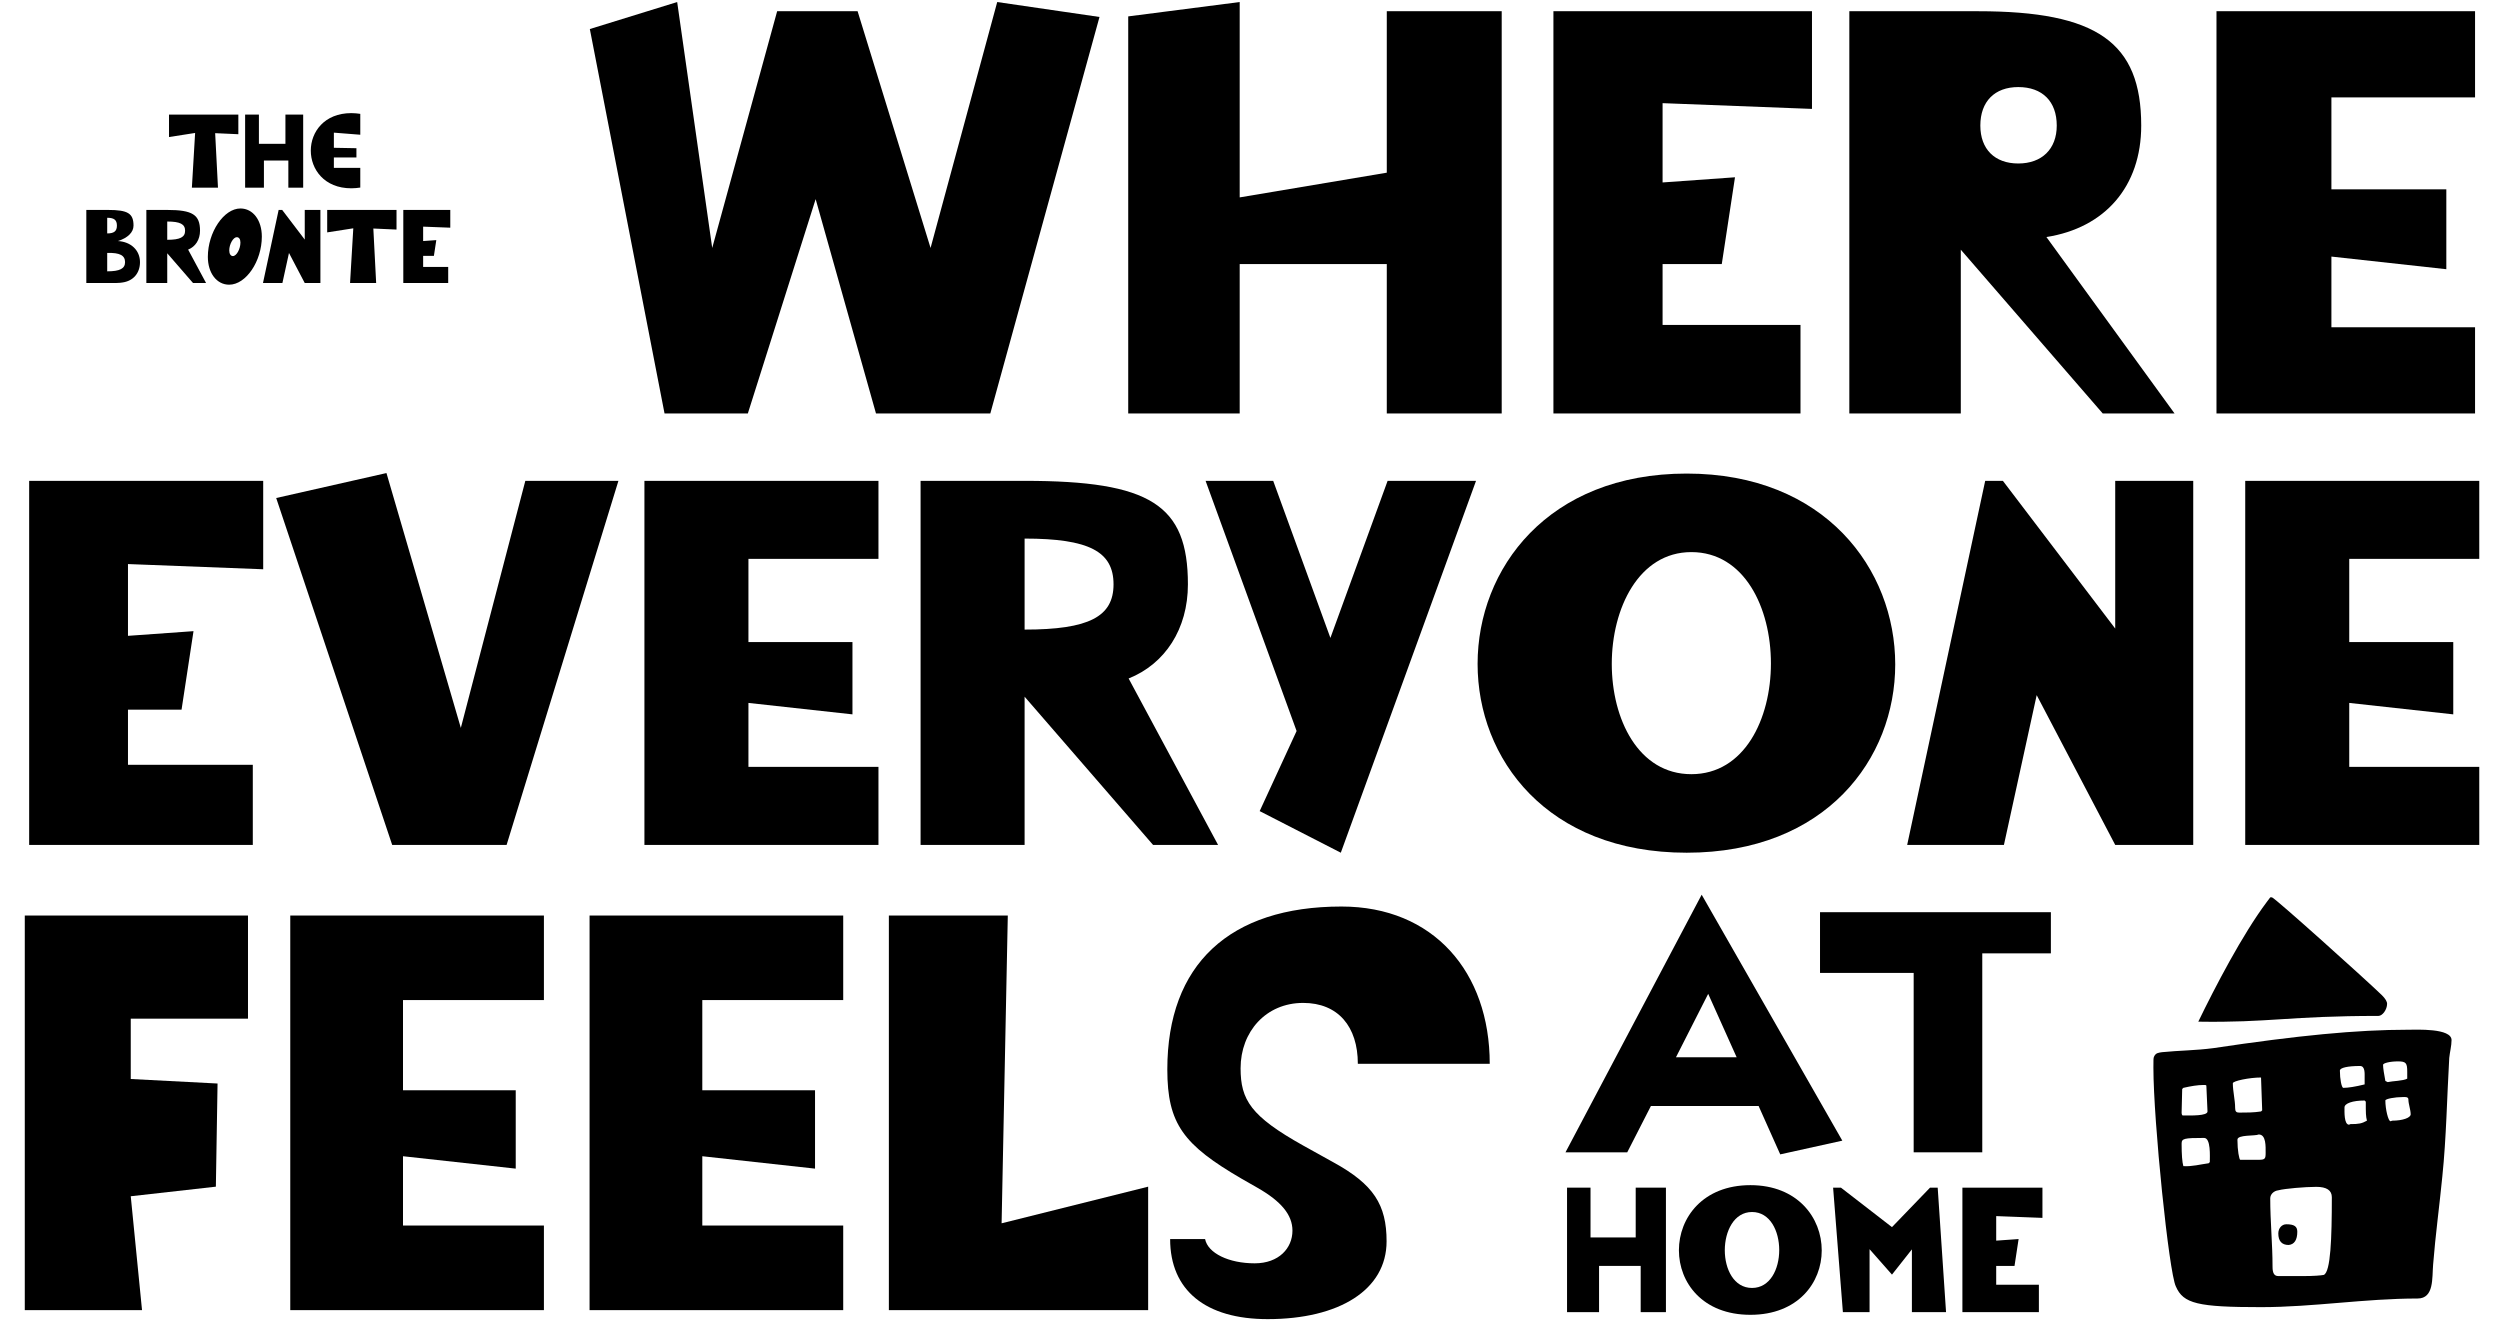 <?xml version="1.0" encoding="UTF-8"?> <svg xmlns="http://www.w3.org/2000/svg" width="1822" height="962" viewBox="0 0 1822 962" fill="none"><path d="M142.2 96.903L123.177 99.871V83.51H173.704V97.817L156.81 97.056L158.865 136.778H139.842L142.2 96.903Z" fill="black"></path><path d="M178.647 83.509H188.692V104.817H208.02V83.509H220.957V136.777H210.151V116.992H192.344V136.777H178.647V83.509Z" fill="black"></path><path d="M226.508 109.761C226.508 96.14 236.401 82.444 256.033 82.444C258.316 82.444 260.522 82.672 262.577 82.976V98.195L243.325 96.674V107.708L259.762 108.012V114.784H243.325V122.318H262.577V136.7C260.522 137.005 258.316 137.232 256.033 137.232C236.249 137.232 226.508 123.307 226.508 109.761Z" fill="black"></path><path d="M62.911 153.002H78.739C93.197 153.002 97.306 155.514 97.306 164.417C97.306 169.287 93.12 173.396 85.967 175.679C95.48 176.212 102.024 182.451 102.024 191.05C102.024 199.116 97.078 204.823 89.164 205.889C88.632 205.965 86.881 206.27 84.218 206.27H62.911V153.002ZM85.207 164.417C85.207 160.308 83.152 158.71 78.13 158.71V170.124C83.152 170.124 85.207 168.45 85.207 164.417ZM91.142 191.049C91.142 186.255 87.49 184.049 78.205 184.353H78.129V197.746C87.338 197.746 91.142 195.768 91.142 191.049Z" fill="black"></path><path d="M106.664 153.002H121.883C140.299 153.002 145.778 156.503 145.778 168.146C145.778 174.69 142.429 179.789 137.103 181.919L150.191 206.27H140.679L121.883 184.582V206.27H106.664V153.002ZM134.895 168.145C134.895 163.351 131.319 161.449 121.882 161.449V174.765C131.319 174.765 134.895 172.863 134.895 168.145Z" fill="black"></path><path d="M151.482 187.169C151.482 169.287 163.125 151.938 175.223 151.938C184.355 151.938 190.823 160.46 190.823 172.408C190.823 190.442 179.257 207.487 167.006 207.487C157.95 207.486 151.482 199.04 151.482 187.169ZM175.223 176.744C175.223 174.233 174.158 172.863 172.56 172.863C169.973 172.863 167.081 177.962 167.081 182.527C167.081 185.039 168.146 186.636 169.744 186.636C172.332 186.636 175.223 181.538 175.223 176.744Z" fill="black"></path><path d="M203.074 153.002H205.661L222.098 174.613V153.002H233.512V206.27H222.098L210.608 184.354L205.814 206.27H191.66L203.074 153.002Z" fill="black"></path><path d="M257.479 166.395L238.456 169.363V153.002H288.983V167.309L272.089 166.548L274.144 206.27H255.121L257.479 166.395Z" fill="black"></path><path d="M293.926 153.002H328.169V165.939L308.384 165.178V175.679L317.972 174.994L316.222 186.484H308.384V194.55H326.648V206.269H293.926V153.002Z" fill="black"></path><path d="M429.87 21.163L493.522 1.481L519.066 180.71L566.386 8.181H625.013L678.196 180.71L726.772 1.481L801.312 12.369L721.747 301.314H638.414L594.443 145.117L545.03 301.314H484.309L429.87 21.163Z" fill="black"></path><path d="M1010.69 192.436H903.487V301.314H822.247V11.95L903.487 1.481V143.86L1010.69 125.853V8.181H1094.44V301.314H1010.69V192.436Z" fill="black"></path><path d="M1132.13 8.182H1320.57V79.371L1211.69 75.183V132.972L1264.46 129.202L1254.83 192.435H1211.69V236.825H1312.2V301.313H1132.13V8.182Z" fill="black"></path><path d="M1347.79 8.182H1441.59C1528.28 8.182 1560.52 30.795 1560.52 91.516C1560.52 135.905 1534.14 166.055 1491.43 172.755L1584.81 301.315H1532.46L1429.03 181.968V301.315H1347.79V8.182ZM1498.96 91.516C1498.96 73.927 1488.49 63.458 1470.91 63.458C1453.74 63.458 1443.27 73.927 1443.27 91.516C1443.27 108.685 1453.74 119.154 1470.91 119.154C1488.08 119.154 1498.96 108.685 1498.96 91.516Z" fill="black"></path><path d="M1615.37 8.182H1803.82V70.996H1699.13V137.998H1782.88V196.205L1699.13 186.993V238.501H1803.82V301.315H1615.37V8.182Z" fill="black"></path><path d="M1142.06 865.555H1159.17V901.849H1192.1V865.555H1214.13V956.291H1195.73V922.589H1165.39V956.291H1142.06V865.555Z" fill="black"></path><path d="M1223.59 911.181C1223.59 887.459 1241.09 863.738 1275.7 863.738C1310.18 863.738 1327.68 887.59 1327.68 911.31C1327.68 934.772 1310.44 958.234 1275.7 958.234C1240.83 958.234 1223.59 934.772 1223.59 911.181ZM1296.7 911.05C1296.7 897.181 1290.09 883.312 1276.87 883.312C1263.77 883.312 1257.03 897.311 1257.03 911.181C1257.03 924.921 1263.64 938.66 1276.87 938.66C1290.09 938.66 1296.7 924.922 1296.7 911.05Z" fill="black"></path><path d="M1335.97 865.555H1341.67L1378.87 894.331L1406.61 865.555H1412.19L1418.28 956.291H1393.39V910.534L1378.87 928.94L1362.54 910.404V956.291H1343.1L1335.97 865.555Z" fill="black"></path><path d="M1430.2 865.555H1488.53V887.591L1454.83 886.294V904.183L1471.16 903.016L1468.18 922.589H1454.83V936.329H1485.94V956.291H1430.2V865.555Z" fill="black"></path><path d="M1281.68 806.059H1203.18L1185.93 839.809H1140.93L1240.18 652.059L1342.68 831.309L1297.43 841.309L1281.68 806.059ZM1265.68 770.559L1244.93 724.309L1221.43 770.559H1265.68Z" fill="black"></path><path d="M1394.68 709.059H1326.43V664.809H1494.68V694.809H1444.68V839.809H1394.68V709.059Z" fill="black"></path><path d="M21.252 350.442H191.821V414.88L93.27 411.09V463.398L141.029 459.987L132.311 517.222H93.27V557.4H184.241V615.773H21.252V350.442Z" fill="black"></path><path d="M201.294 362.952L281.651 344.758L335.854 530.489L382.856 350.443H450.705L369.211 615.774H285.821L201.294 362.952Z" fill="black"></path><path d="M469.654 350.442H640.223V407.298H545.462V467.945H621.271V520.632L545.462 512.293V558.915H640.223V615.772H469.654V350.442Z" fill="black"></path><path d="M670.92 350.442H746.729C838.458 350.442 865.749 367.879 865.749 425.872C865.749 458.47 849.071 483.865 822.538 494.478L887.733 615.773H840.353L746.729 507.746V615.773H670.92V350.442ZM811.545 425.872C811.545 401.992 793.731 392.517 746.729 392.517V458.849C793.73 458.848 811.545 449.373 811.545 425.872Z" fill="black"></path><path d="M918.051 591.134L944.963 532.762L878.63 350.442H927.906L969.6 464.914L1011.29 350.442H1075.73L977.181 621.459L918.051 591.134Z" fill="black"></path><path d="M1076.87 483.866C1076.87 414.502 1128.04 345.137 1229.24 345.137C1330.07 345.137 1381.24 414.881 1381.24 484.246C1381.24 552.852 1330.82 621.46 1229.24 621.46C1127.28 621.46 1076.87 552.852 1076.87 483.866ZM1290.65 483.487C1290.65 442.93 1271.31 402.372 1232.65 402.372C1194.37 402.372 1174.66 443.31 1174.66 483.866C1174.66 524.046 1193.99 564.223 1232.65 564.223C1271.31 564.223 1290.65 524.046 1290.65 483.487Z" fill="black"></path><path d="M1446.81 350.442H1459.7L1541.57 458.09V350.442H1598.43V615.773H1541.57L1484.34 506.608L1460.46 615.773H1389.95L1446.81 350.442Z" fill="black"></path><path d="M1636.32 350.442H1806.89V407.298H1712.13V467.945H1787.94V520.632L1712.13 512.293V558.915H1806.89V615.772H1636.32V350.442Z" fill="black"></path><path d="M1585.76 937.547C1580.73 927.479 1569.4 816.74 1569.4 778.151C1569.4 772.278 1569.4 771.02 1569.82 770.18C1571.08 767.244 1573.18 767.244 1575.7 766.825C1588.28 765.567 1600.44 765.567 1613.03 763.889C1674.69 754.66 1717.47 750.465 1755.23 750.465C1761.1 750.465 1786.69 749.207 1786.69 758.016C1786.69 762.211 1785.43 766.825 1785.01 771.02C1783.33 799.962 1782.91 828.906 1779.97 857.429C1777.88 878.822 1774.94 900.214 1773.26 921.607C1772.42 931.254 1774.1 946.356 1761.94 946.356C1723.35 946.356 1686.01 952.647 1647.84 952.647C1601.7 952.646 1591.21 950.13 1585.76 937.547ZM1608.83 810.029L1607.99 791.153C1607.58 790.734 1607.57 790.734 1605.9 790.734C1601.7 790.734 1596.67 791.572 1591.21 792.831L1590.38 793.67L1589.96 810.868C1589.96 812.127 1590.38 812.965 1590.8 812.965C1596.67 812.964 1608.83 813.384 1608.83 810.029ZM1609.67 847.781L1610.51 846.941C1610.51 842.748 1611.35 829.324 1606.32 829.324C1591.64 829.324 1589.96 829.744 1589.96 833.519C1589.96 841.489 1590.38 846.941 1591.22 849.878C1597.51 850.297 1603.38 848.62 1609.67 847.781ZM1652.04 657.343L1654.56 653.988H1655.81C1657.49 653.988 1723.35 713.133 1735.93 725.297C1738.45 727.815 1739.71 729.912 1739.71 731.59C1739.71 735.784 1736.35 740.399 1733.41 740.399C1668.4 740.399 1653.3 745.432 1602.12 744.593C1614.29 719.424 1634.42 680.834 1652.04 657.343ZM1647.84 810.029L1648.68 809.19L1647.84 785.281C1639.45 785.281 1627.29 787.798 1627.29 789.475C1627.29 795.347 1628.97 801.639 1628.97 807.512C1628.97 810.029 1629.81 810.867 1631.9 810.867C1637.36 810.868 1642.39 810.868 1647.84 810.029ZM1651.2 840.23C1651.2 835.617 1651.62 826.807 1646.17 826.807C1643.65 828.066 1630.65 826.807 1630.65 830.582V831.001C1630.65 838.132 1631.9 845.263 1632.74 845.263H1646.17C1650.78 845.263 1651.2 844.425 1651.2 840.23ZM1693.56 929.157C1698.6 927.059 1699.44 902.311 1699.44 872.529C1699.44 867.496 1695.66 864.978 1688.11 864.978C1680.14 864.978 1665.04 866.237 1660.43 867.496C1657.07 867.915 1654.55 870.432 1654.55 873.368C1654.55 890.146 1656.23 906.506 1656.23 923.285C1656.23 927.898 1657.49 929.996 1660.43 929.996H1679.3C1686.01 929.996 1691.47 929.576 1693.56 929.157ZM1660.43 898.955C1660.43 895.181 1662.94 892.244 1666.3 892.244C1672.17 892.244 1674.27 893.922 1674.27 897.697C1674.27 903.57 1672.17 906.926 1667.98 907.344C1662.94 907.344 1660.43 904.408 1660.43 898.955ZM1723.35 790.314V785.281C1723.35 782.344 1723.77 776.891 1719.99 776.891C1711.18 776.891 1705.31 778.15 1705.31 780.246C1705.31 786.538 1706.57 792.83 1707.83 792.83C1711.18 792.831 1716.64 791.992 1723.35 790.314ZM1725.03 816.74C1724.19 813.385 1724.19 811.287 1724.19 802.898L1723.35 802.059C1714.54 802.059 1708.67 804.156 1708.67 807.092C1708.67 810.028 1708.25 819.676 1712.02 819.676L1712.86 819.257C1719.15 819.257 1721.25 818.838 1725.03 816.74ZM1754.39 786.12V781.086C1754.39 774.794 1753.55 773.536 1747.68 773.536C1741.8 773.536 1736.77 774.794 1736.77 776.053C1736.77 778.57 1737.61 783.184 1738.45 787.798L1740.13 788.637C1743.9 787.797 1751.45 787.797 1754.39 786.12ZM1743.48 816.74C1751.03 816.74 1756.9 814.643 1756.9 812.127C1756.9 808.772 1755.23 804.576 1755.23 801.221C1755.23 799.123 1752.29 799.543 1751.03 799.543C1745.58 799.543 1738.45 800.801 1738.45 802.06C1738.45 808.352 1740.55 817.161 1742.22 817.161C1742.64 817.16 1743.06 816.74 1743.48 816.74Z" fill="black"></path><path d="M18.061 667.25H180.737V742.426H95.291V786.381L158.554 789.668L157.322 864.844L95.292 871.827L103.508 954.808H18.061V667.25Z" fill="black"></path><path d="M211.546 667.25H396.404V728.869H293.705V794.598H375.864V851.699L293.705 842.661V893.189H396.404V954.809H211.546V667.25Z" fill="black"></path><path d="M429.676 667.25H614.534V728.869H511.836V794.598H593.995V851.699L511.836 842.661V893.189H614.535V954.809H429.676V667.25Z" fill="black"></path><path d="M647.807 667.25H734.485L729.966 891.545L836.774 864.844V954.809H647.807V667.25Z" fill="black"></path><path d="M852.796 903.048H878.266C880.32 913.318 895.52 920.712 914.416 920.712C932.08 920.712 941.939 909.621 941.939 896.886C941.939 885.383 933.723 875.525 916.469 865.665L904.967 859.092C862.655 834.445 850.741 819.245 850.741 779.398C850.741 702.99 895.929 660.678 977.677 660.678C1044.64 660.678 1085.72 708.33 1085.72 775.29H989.59C989.59 748.178 975.212 730.924 949.742 730.924C922.63 730.924 904.143 751.874 904.143 778.576C904.143 801.581 911.538 813.494 949.742 834.855L971.926 847.179C1001.09 863.2 1010.54 877.989 1010.54 904.691C1010.54 940.019 976.033 961.38 923.862 961.38C878.676 961.381 852.796 940.43 852.796 903.048Z" fill="black"></path></svg> 